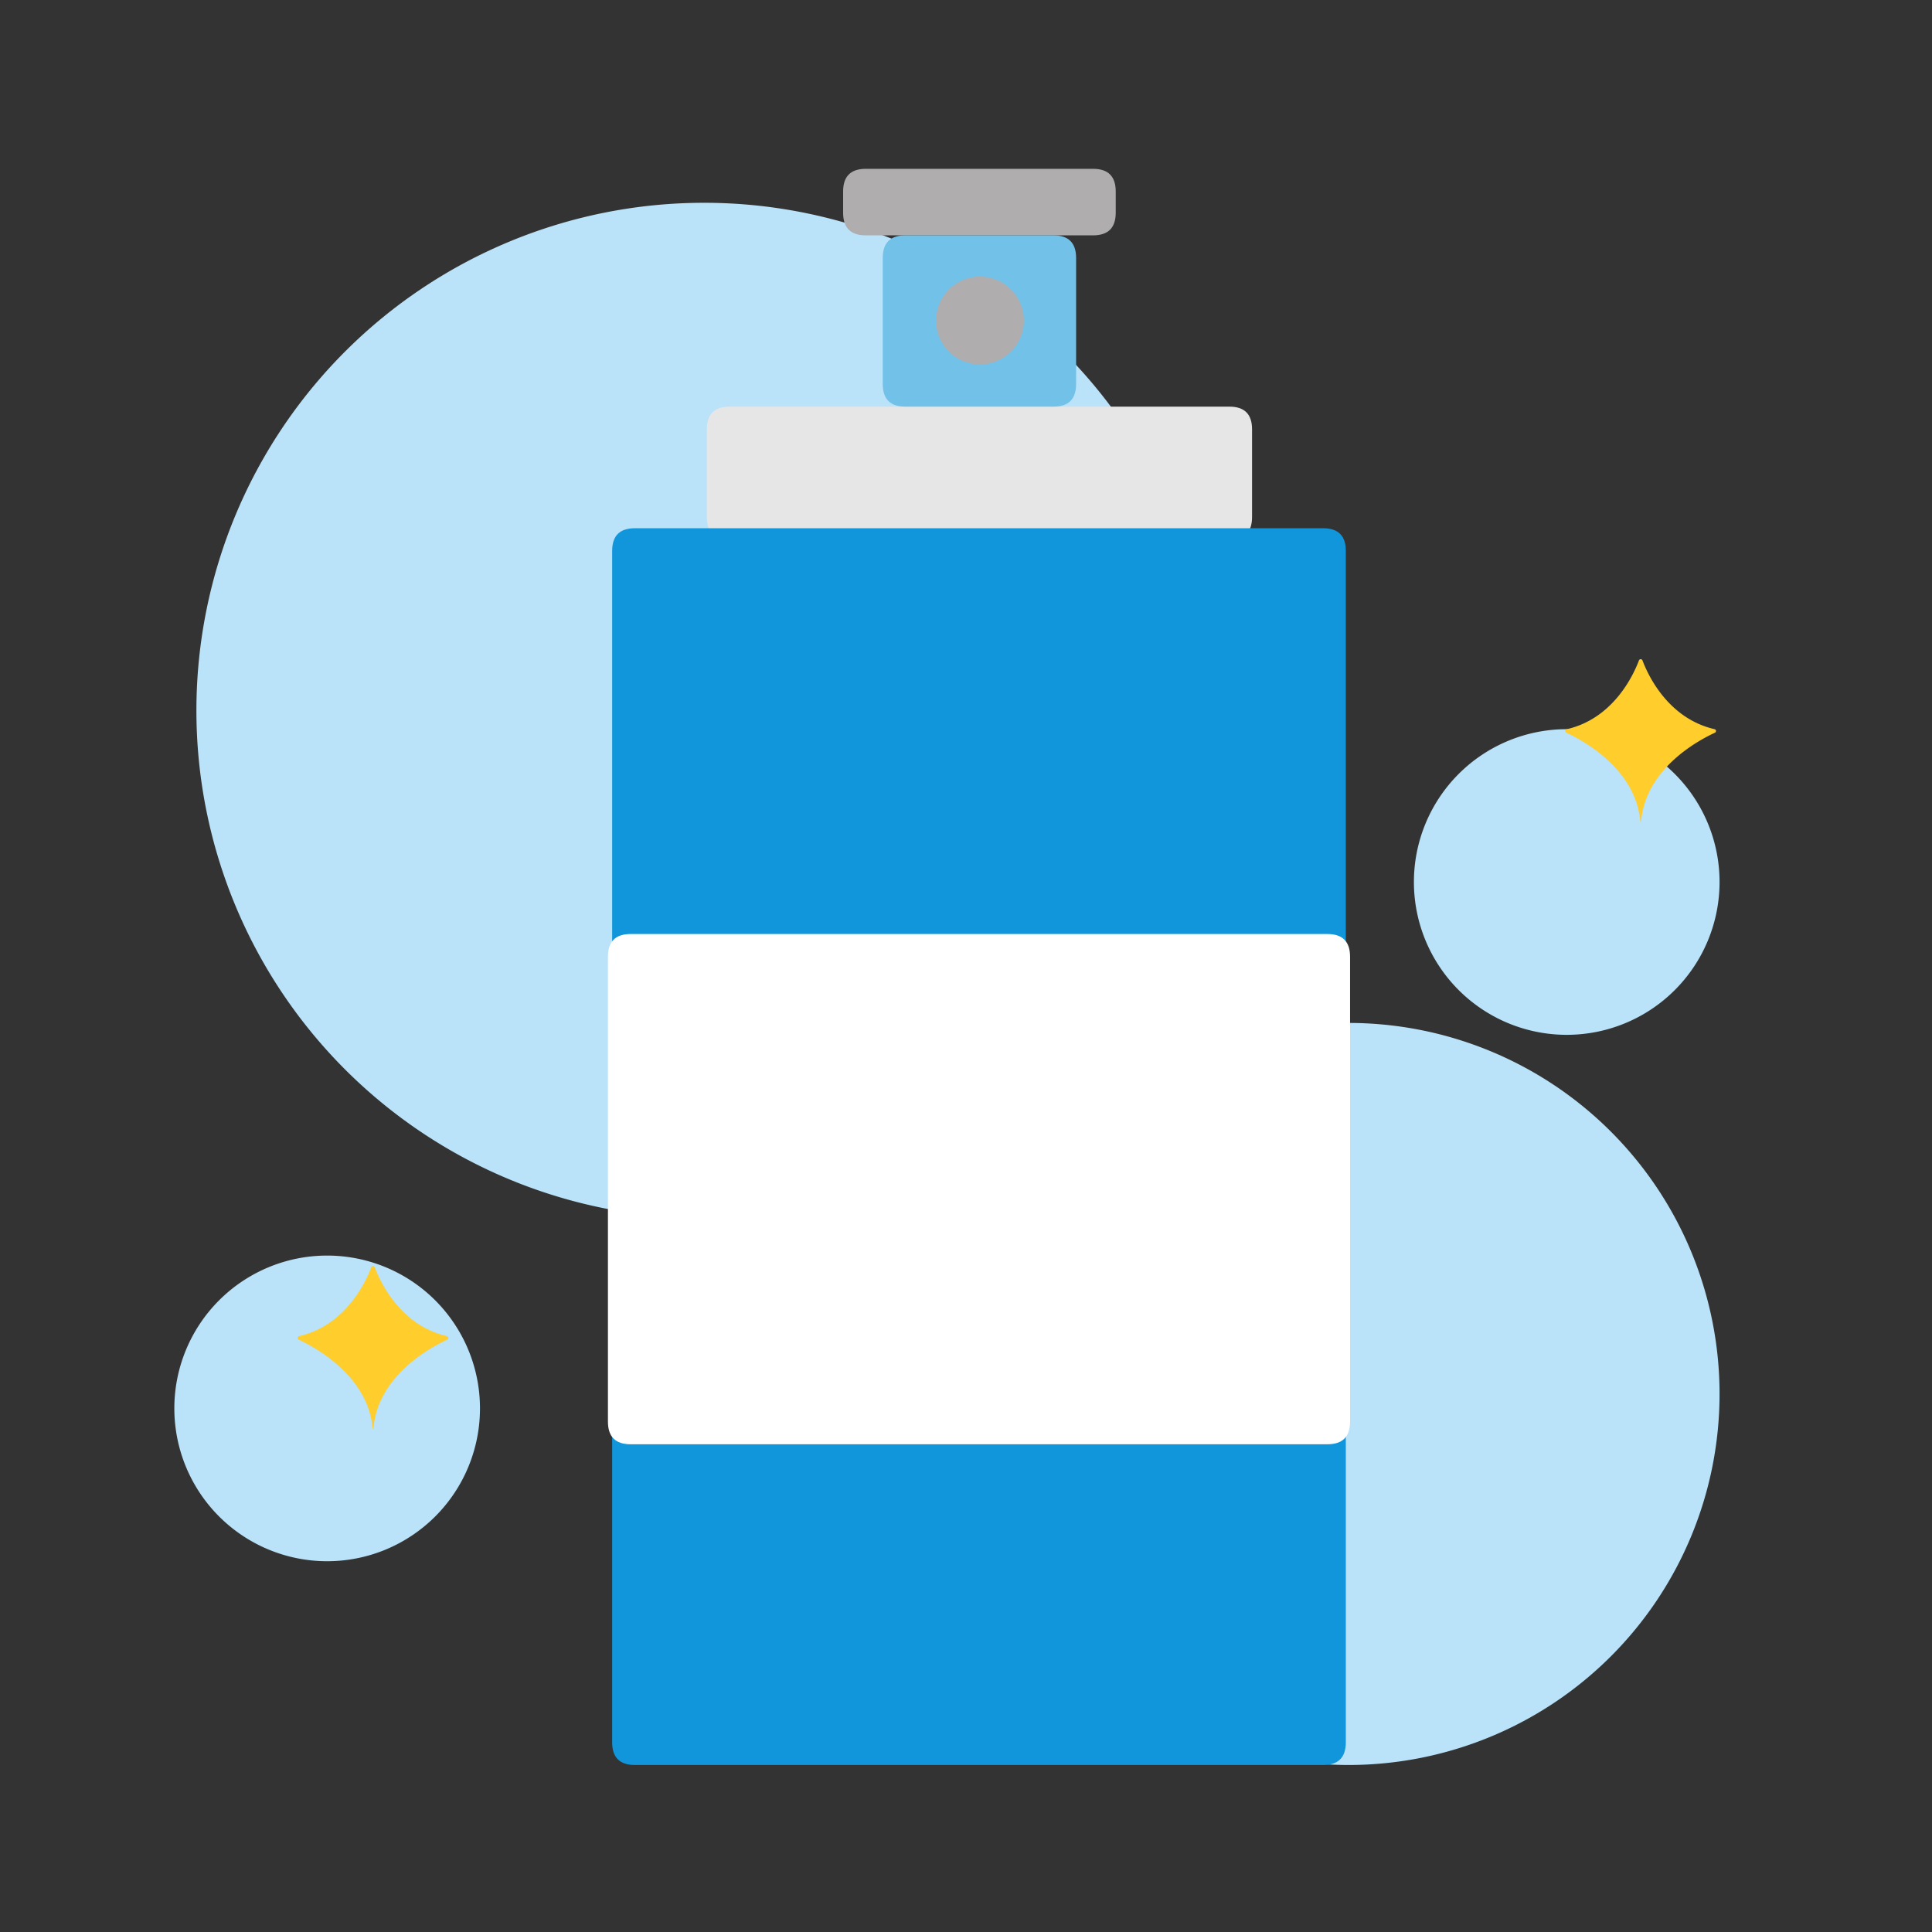 <svg xmlns="http://www.w3.org/2000/svg" xmlns:xlink="http://www.w3.org/1999/xlink" class="icon" viewBox="0 0 1024 1024" width="200" height="200"><rect x="0" y="0" width="1024" height="1024" fill="#333333" stroke="none"/><path d="M173.4 746.48m-81 0a81 81 0 1 0 162 0 81 81 0 1 0-162 0Z" fill="#bae2f8" data-spm-anchor-id="a313x.search_index.0.i25.65183a81WnmpuT" class="selected"></path><path d="M830.4 467.48m-81 0a81 81 0 1 0 162 0 81 81 0 1 0-162 0Z" fill="#bae2f8" data-spm-anchor-id="a313x.search_index.0.i24.65183a81WnmpuT" class="selected"></path><path d="M714.75 738.83m-196.65 0a196.65 196.65 0 1 0 393.3 0 196.65 196.65 0 1 0-393.3 0Z" fill="#bae2f8" data-spm-anchor-id="a313x.search_index.0.i23.65183a81WnmpuT" class="selected"></path><path d="M373.2 376.58m-269.1 0a269.1 269.1 0 1 0 538.2 0 269.1 269.1 0 1 0-538.2 0Z" fill="#bae2f8" data-spm-anchor-id="a313x.search_index.0.i22.65183a81WnmpuT" class="selected"></path><path d="M374.62 215.53m12 0l264.99 0q12 0 12 12l0 46.53q0 12-12 12l-264.99 0q-12 0-12-12l0-46.53q0-12 12-12Z" fill="#e6e6e6" data-spm-anchor-id="a313x.search_index.0.i21.65183a81WnmpuT" class=""></path><path d="M446.87 89.48m12 0l120.49 0q12 0 12 12l0 11.26q0 12-12 12l-120.49 0q-12 0-12-12l0-11.26q0-12 12-12Z" fill="#AFADAD"></path><path d="M467.87 124.74m12 0l78.49 0q12 0 12 12l0 66.79q0 12-12 12l-78.49 0q-12 0-12-12l0-66.79q0-12 12-12Z" fill="#72C1E8"></path><path d="M519.4 169.89m-23.27 0a23.27 23.27 0 1 0 46.54 0 23.27 23.27 0 1 0-46.54 0Z" fill="#AFADAD"></path><path d="M324.46 279.98m12 0l364.85 0q12 0 12 12l0 631.5q0 12-12 12l-364.85 0q-12 0-12-12l0-631.5q0-12 12-12Z" fill="#1296db" data-spm-anchor-id="a313x.search_index.0.i19.65183a81WnmpuT" class=""></path><path d="M322.22 495.05m12 0l369.34 0q12 0 12 12l0 246.44q0 12-12 12l-369.34 0q-12 0-12-12l0-246.44q0-12 12-12Z" fill="#ffffff" data-spm-anchor-id="a313x.search_index.0.i20.65183a81WnmpuT" class=""></path><path d="M908.79 386.49c-24.75-5.71-35.35-28.72-38.28-36.55a1 1 0 0 0-1.8 0c-2.94 7.83-13.53 30.84-38.28 36.55h-0.09a1 1 0 0 0-0.23 1.81c10.49 4.92 36.93 19.94 39.32 47.18h0.35c2.38-27.41 28.76-42.31 39.28-47.19a1 1 0 0 0-0.27-1.8zM236.94 708.19h-0.05c-24.75-5.71-35.34-28.71-38.28-36.55a1 1 0 0 0-1.8 0c-2.93 7.84-13.53 30.84-38.28 36.55h-0.08a1 1 0 0 0-0.23 1.81c10.48 4.92 36.92 20 39.32 47.18h0.34c2.38-27.4 28.77-42.3 39.28-47.18a1 1 0 0 0-0.22-1.81z" fill="#FFCD2C"></path></svg>
